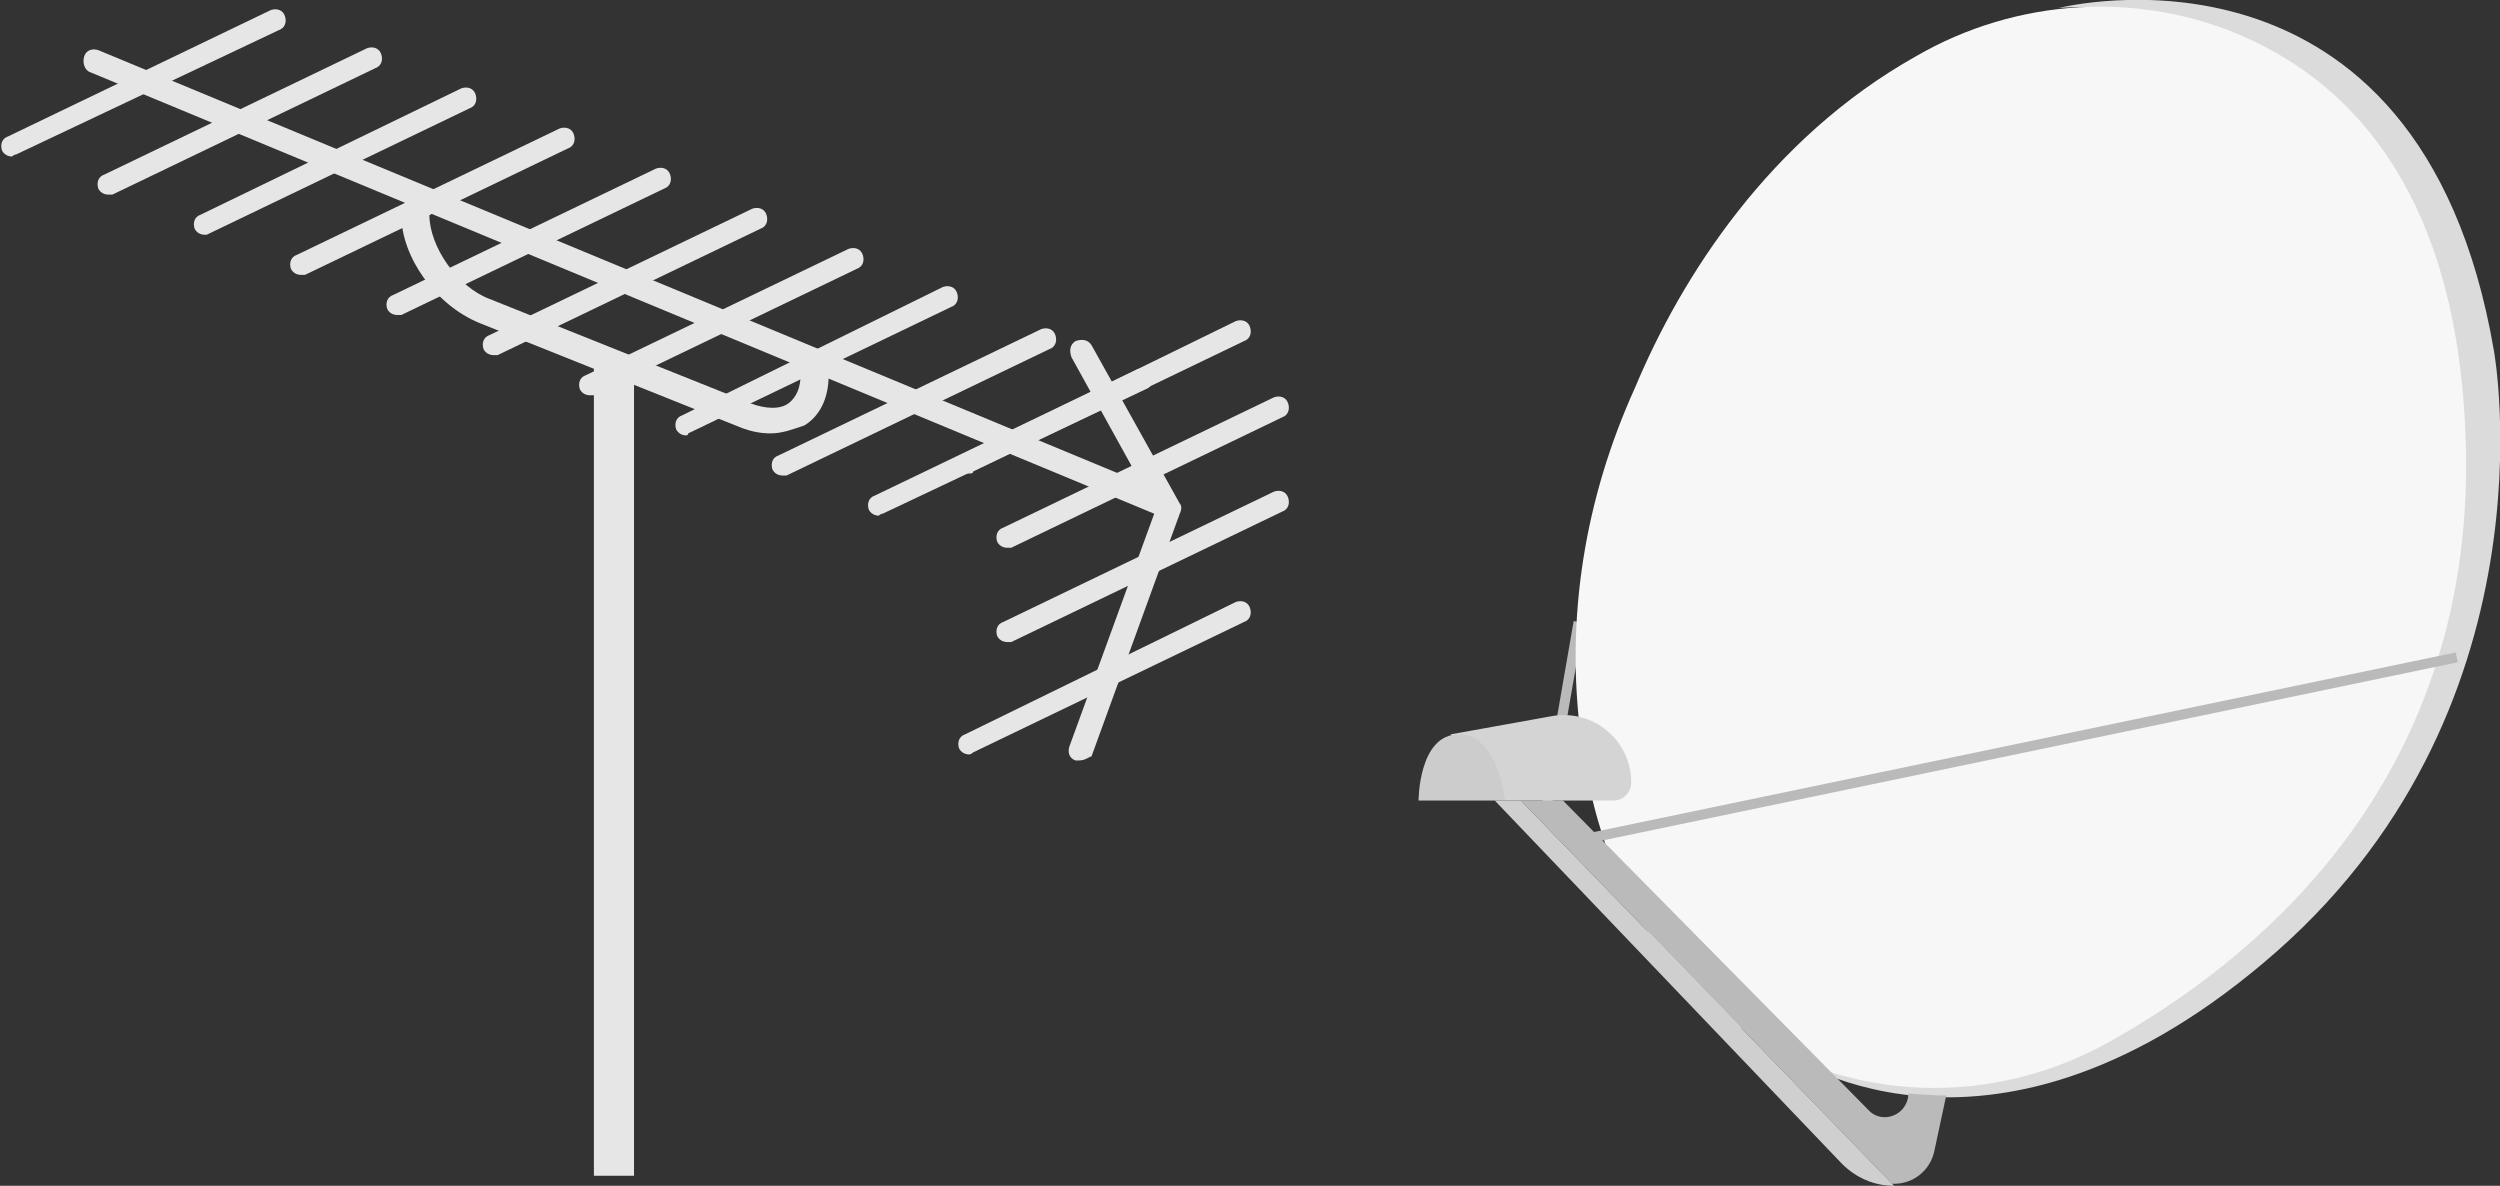 <?xml version="1.0" encoding="UTF-8"?> <svg xmlns="http://www.w3.org/2000/svg" xmlns:xlink="http://www.w3.org/1999/xlink" version="1.1" id="レイヤー_1" x="0px" y="0px" viewBox="0 0 124.6 59.1" style="enable-background:new 0 0 124.6 59.1;" xml:space="preserve"><rect x="0" y="0" width="124.6" height="59.1" fill="#333333" stroke="none"/> <style type="text/css"> .st0{fill:#E6E6E6;} .st1{fill:#BABABA;} .st2{fill:#DBDBDB;} .st3{fill:#F7F7F7;} .st4{fill:#D4D4D4;} .st5{fill:#CCCCCC;} .st6{fill:#CFCFCF;} </style> <g> <g> <g> <path class="st0" d="M58.2,25.8c-0.1,0-0.1,0-0.2,0L4.5,3.6C4.2,3.5,4.1,3.1,4.2,2.8c0.1-0.3,0.4-0.4,0.7-0.3l53.5,22.2 c0.3,0.1,0.4,0.4,0.3,0.7C58.6,25.7,58.4,25.8,58.2,25.8z"></path> <path class="st0" d="M0.6,7.8c-0.2,0-0.4-0.1-0.5-0.3c-0.1-0.3,0-0.6,0.3-0.7l13.1-6.3c0.3-0.1,0.6,0,0.7,0.3s0,0.6-0.3,0.7 L0.8,7.7C0.7,7.7,0.6,7.8,0.6,7.8z"></path> <path class="st0" d="M5.4,9.7C5.2,9.7,5,9.6,4.9,9.4c-0.1-0.3,0-0.6,0.3-0.7l13.1-6.3c0.3-0.1,0.6,0,0.7,0.3 c0.1,0.3,0,0.6-0.3,0.7L5.6,9.7C5.5,9.7,5.4,9.7,5.4,9.7z"></path> <path class="st0" d="M10.2,11.7c-0.2,0-0.4-0.1-0.5-0.3c-0.1-0.3,0-0.6,0.3-0.7L23,4.4c0.3-0.1,0.6,0,0.7,0.3 c0.1,0.3,0,0.6-0.3,0.7l-13.1,6.3C10.3,11.7,10.2,11.7,10.2,11.7z"></path> <path class="st0" d="M15,13.7c-0.2,0-0.4-0.1-0.5-0.3c-0.1-0.3,0-0.6,0.3-0.7l13.1-6.3c0.3-0.1,0.6,0,0.7,0.3 c0.1,0.3,0,0.6-0.3,0.7l-13.1,6.3C15.1,13.7,15,13.7,15,13.7z"></path> <path class="st0" d="M19.8,15.7c-0.2,0-0.4-0.1-0.5-0.3c-0.1-0.3,0-0.6,0.3-0.7l13.1-6.3c0.3-0.1,0.6,0,0.7,0.3 c0.1,0.3,0,0.6-0.3,0.7L20,15.7C19.9,15.7,19.8,15.7,19.8,15.7z"></path> <path class="st0" d="M24.6,17.7c-0.2,0-0.4-0.1-0.5-0.3c-0.1-0.3,0-0.6,0.3-0.7l13.1-6.3c0.3-0.1,0.6,0,0.7,0.3 c0.1,0.3,0,0.6-0.3,0.7l-13.1,6.3C24.7,17.7,24.6,17.7,24.6,17.7z"></path> <path class="st0" d="M29.4,19.7c-0.2,0-0.4-0.1-0.5-0.3c-0.1-0.3,0-0.6,0.3-0.7l13.1-6.3c0.3-0.1,0.6,0,0.7,0.3 c0.1,0.3,0,0.6-0.3,0.7l-13.1,6.3C29.5,19.7,29.4,19.7,29.4,19.7z"></path> <path class="st0" d="M34.2,21.7c-0.2,0-0.4-0.1-0.5-0.3c-0.1-0.3,0-0.6,0.3-0.7L47,14.3c0.3-0.1,0.6,0,0.7,0.3 c0.1,0.3,0,0.6-0.3,0.7l-13.1,6.3C34.3,21.7,34.2,21.7,34.2,21.7z"></path> <path class="st0" d="M39,23.7c-0.2,0-0.4-0.1-0.5-0.3c-0.1-0.3,0-0.6,0.3-0.7l13.1-6.3c0.3-0.1,0.6,0,0.7,0.3 c0.1,0.3,0,0.6-0.3,0.7l-13.1,6.3C39.1,23.7,39,23.7,39,23.7z"></path> <path class="st0" d="M43.8,25.7c-0.2,0-0.4-0.1-0.5-0.3c-0.1-0.3,0-0.6,0.3-0.7l13.1-6.3c0.3-0.1,0.6,0,0.7,0.3 c0.1,0.3,0,0.6-0.3,0.7L44,25.6C43.9,25.6,43.8,25.7,43.8,25.7z"></path> </g> <path class="st0" d="M38.4,21.6c-0.5,0-1-0.1-1.5-0.3l-13-5.2c-2.2-0.9-3.9-3.3-3.9-5.4c0-0.4,0.3-0.7,0.7-0.7 c0.4,0,0.7,0.3,0.7,0.7c0,1.6,1.4,3.6,3,4.2l13,5.2c0.8,0.3,1.5,0.3,1.9,0c0.4-0.3,0.6-0.8,0.6-1.4c0-0.4,0.3-0.7,0.7-0.7 s0.7,0.3,0.7,0.7c0,1.1-0.4,2-1.2,2.5C39.5,21.4,39,21.6,38.4,21.6z"></path> <rect x="29.6" y="18" class="st0" width="2" height="40.6"></rect> <g> <path class="st0" d="M53.8,37.9c-0.1,0-0.1,0-0.2,0c-0.3-0.1-0.4-0.4-0.3-0.7l4.3-11.8l-4.2-7.6c-0.1-0.3-0.1-0.6,0.2-0.8 c0.3-0.1,0.6-0.1,0.8,0.2l4.4,7.9c0.1,0.1,0.1,0.3,0,0.5l-4.4,12.1C54.3,37.7,54.1,37.9,53.8,37.9z"></path> <g> <path class="st0" d="M48.3,23.6c-0.2,0-0.4-0.1-0.5-0.3c-0.1-0.3,0-0.6,0.3-0.7L61.6,16c0.3-0.1,0.6,0,0.7,0.3 c0.1,0.3,0,0.6-0.3,0.7l-13.5,6.5C48.5,23.6,48.4,23.6,48.3,23.6z"></path> <path class="st0" d="M50.2,27.3c-0.2,0-0.4-0.1-0.5-0.3c-0.1-0.3,0-0.6,0.3-0.7l13.5-6.5c0.3-0.1,0.6,0,0.7,0.3 c0.1,0.3,0,0.6-0.3,0.7l-13.5,6.5C50.4,27.3,50.3,27.3,50.2,27.3z"></path> <path class="st0" d="M50.2,32c-0.2,0-0.4-0.1-0.5-0.3c-0.1-0.3,0-0.6,0.3-0.7l13.5-6.5c0.3-0.1,0.6,0,0.7,0.3 c0.1,0.3,0,0.6-0.3,0.7l-13.5,6.5C50.4,32,50.3,32,50.2,32z"></path> <path class="st0" d="M48.3,37.6c-0.2,0-0.4-0.1-0.5-0.3c-0.1-0.3,0-0.6,0.3-0.7L61.6,30c0.3-0.1,0.6,0,0.7,0.3 c0.1,0.3,0,0.6-0.3,0.7l-13.5,6.5C48.5,37.5,48.4,37.6,48.3,37.6z"></path> </g> </g> </g> <g> <rect x="72.9" y="35.6" transform="matrix(0.171 -0.985 0.985 0.171 29.207 106.424)" class="st1" width="9.9" height="0.5"></rect> <g> <path class="st2" d="M102.6,0.4c0,0,18-4.6,21.7,17.1c0,0,3.3,18.1-11.5,30.5c-14,11.8-24,4.4-24,4.4s17.4,10.2,32.8-20.3 C127.6-2.2,102.6,0.4,102.6,0.4z"></path> <path class="st3" d="M95.5,2.8c5-2.9,11.2-3.3,16.5-0.9c5.3,2.4,10.6,7.9,10.9,20.4c0.4,16.9-10.7,25.7-17.9,29.7 c-6.2,3.4-13.8,2.9-19.2-1.5c-3.3-2.6-6.1-6.9-7-13.7c-0.8-6,0.2-12,2.7-17.5C83.8,13.8,88.2,6.9,95.5,2.8z"></path> <path class="st1" d="M95.1,54.7l0-0.2c0,0,1.1,0.1,1.9,0.1l-0.6,2.8c-0.2,0.9-1,1.6-2,1.6h-0.1L75.8,39.9h2.1l15.2,15.4 C93.7,56,94.9,55.7,95.1,54.7z"></path> <path class="st4" d="M80.4,39.9H75l-2.7-3.3l5-0.9c2.1-0.4,4,1.2,4,3.3v0C81.3,39.5,80.9,39.9,80.4,39.9z"></path> <path class="st5" d="M75,39.9h-4.3c0,0,0-3.3,2-3.3S75,39.9,75,39.9z"></path> <path class="st6" d="M94.4,59.1L94.4,59.1c-1,0-1.9-0.4-2.6-1.1L74.5,39.9h1.3L94.4,59.1z"></path> </g> <rect x="78.9" y="37" transform="matrix(0.979 -0.204 0.204 0.979 -5.474 21.366)" class="st1" width="44" height="0.5"></rect> </g> </g> </svg> 